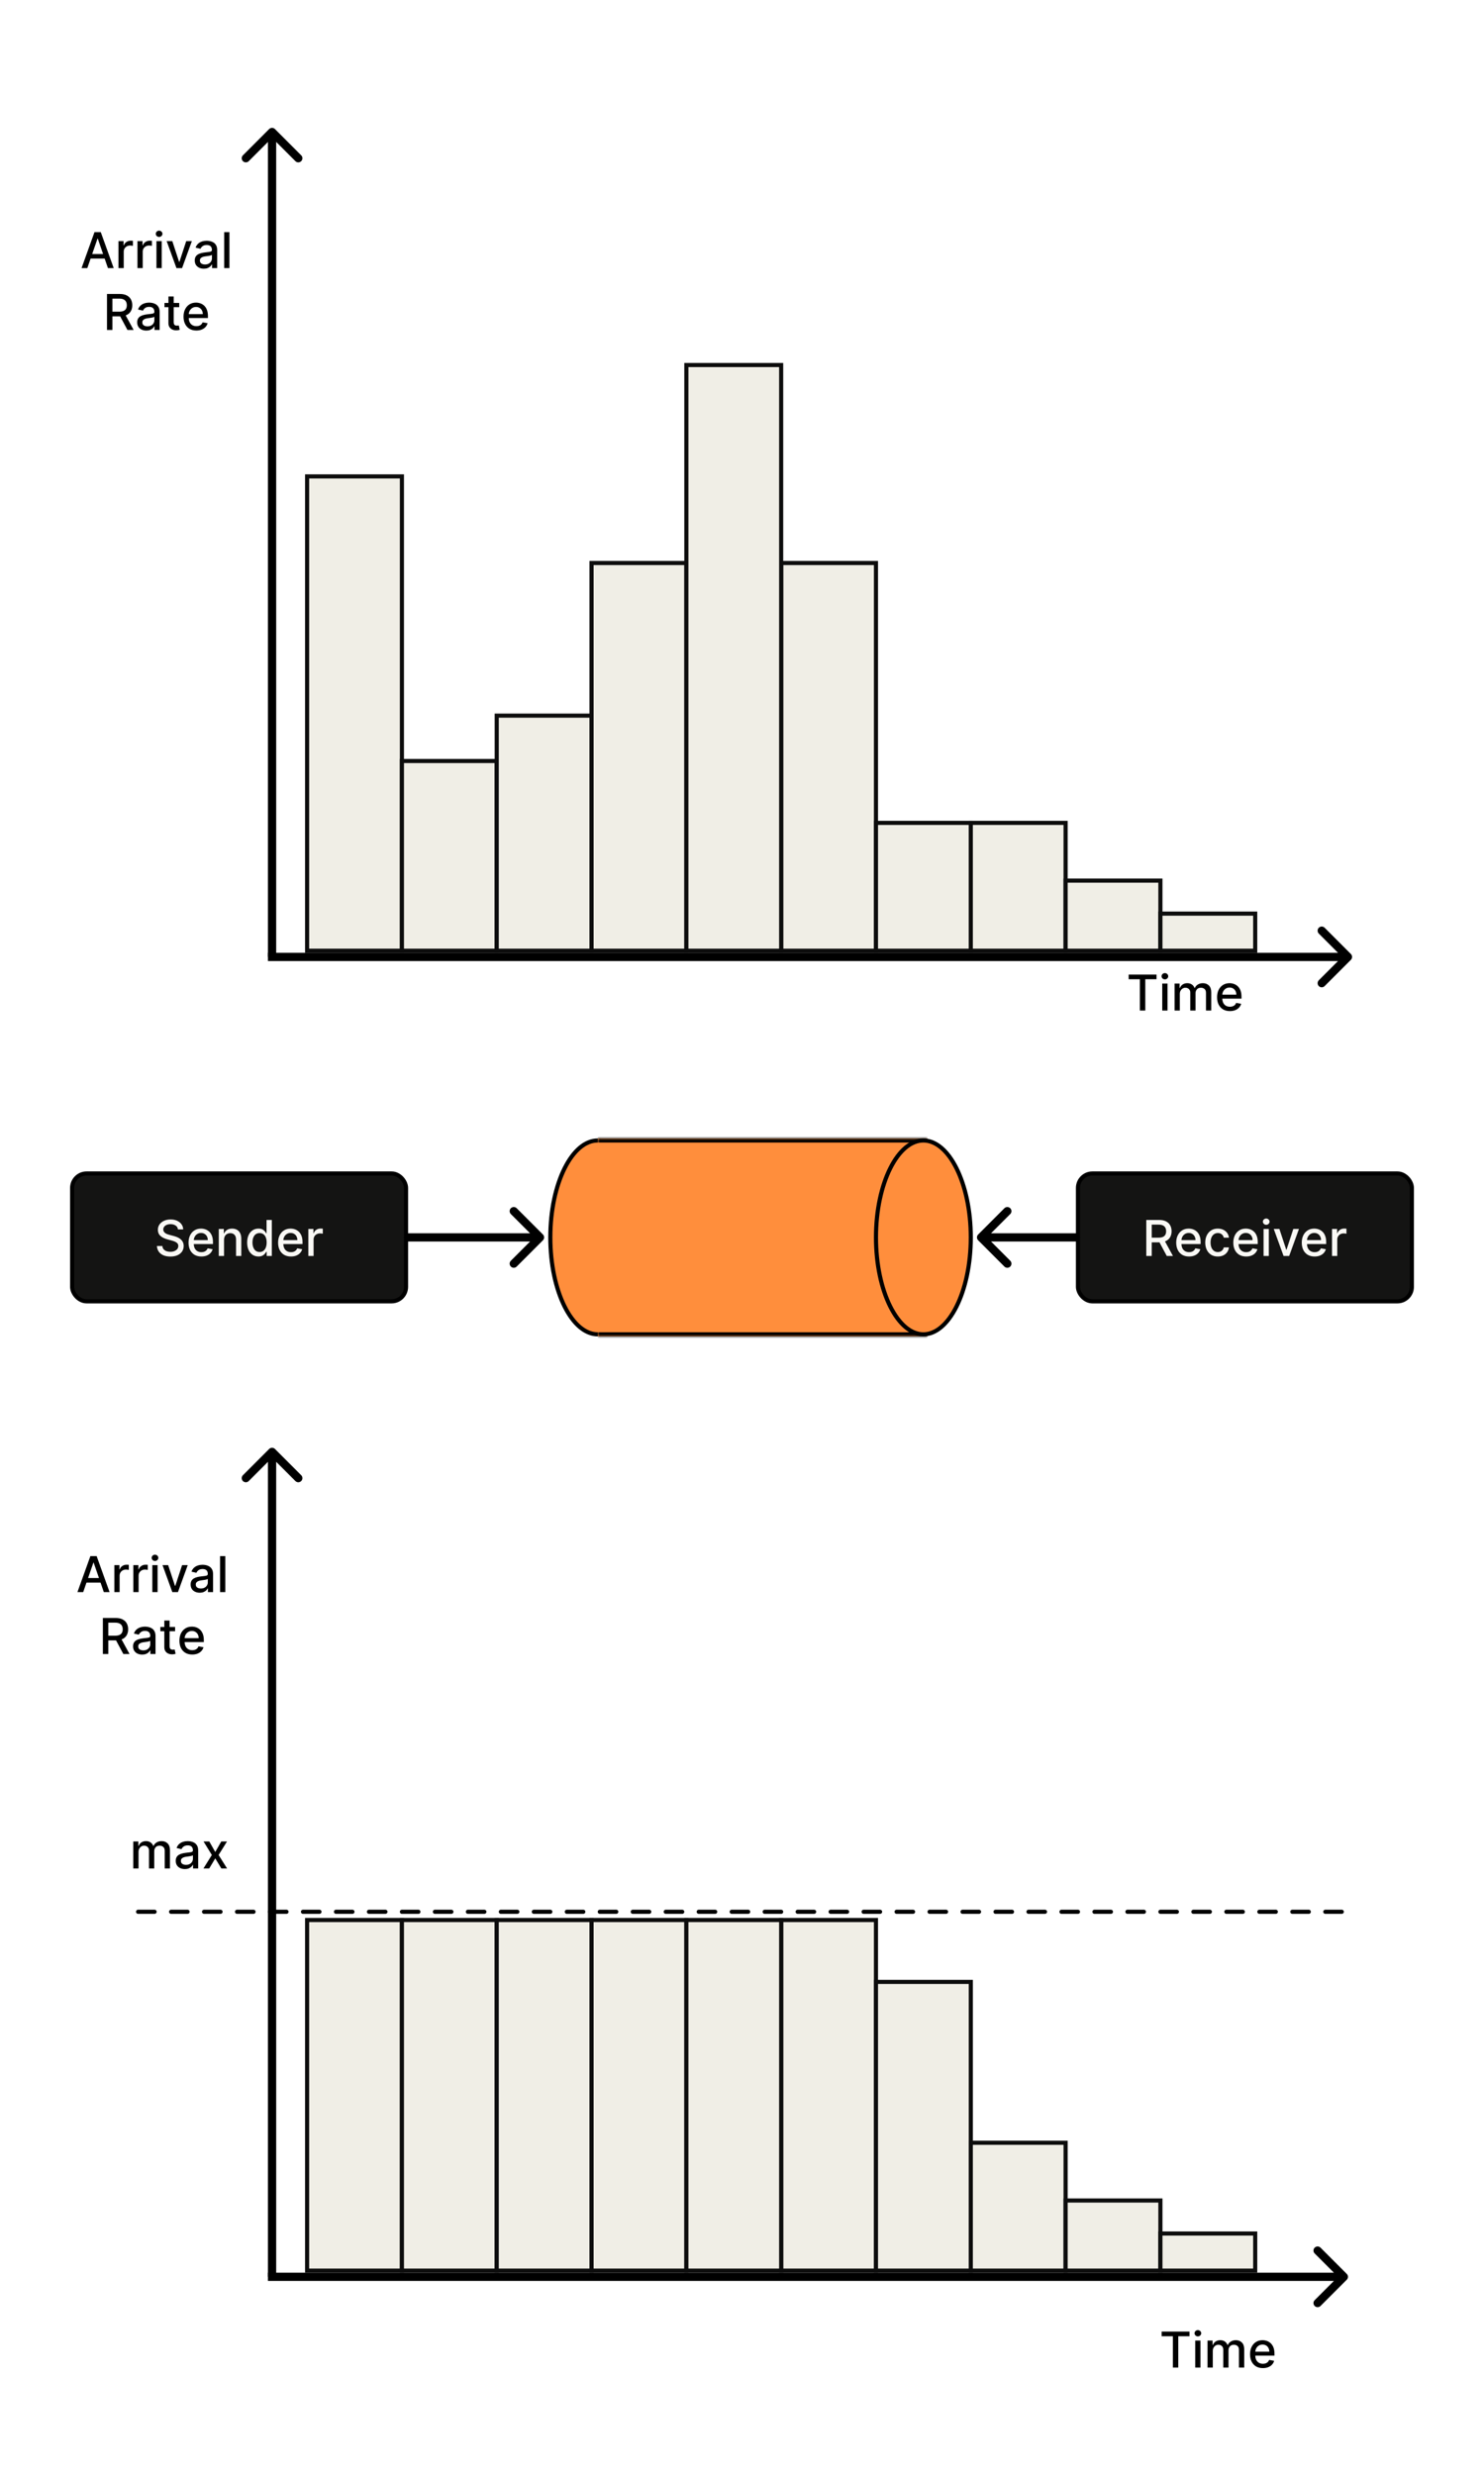 <svg width="360" height="600" viewBox="0 0 360 600" fill="none" xmlns="http://www.w3.org/2000/svg">
<rect width="360" height="600" fill="white"/>
<path d="M66.707 31.293C66.317 30.902 65.683 30.902 65.293 31.293L58.929 37.657C58.538 38.047 58.538 38.681 58.929 39.071C59.319 39.462 59.953 39.462 60.343 39.071L66 33.414L71.657 39.071C72.047 39.462 72.68 39.462 73.071 39.071C73.462 38.681 73.462 38.047 73.071 37.657L66.707 31.293ZM66 232L67 232L67 32L66 32L65 32L65 232L66 232Z" fill="black"/>
<path d="M66.707 351.293C66.317 350.902 65.683 350.902 65.293 351.293L58.929 357.657C58.538 358.047 58.538 358.681 58.929 359.071C59.319 359.462 59.953 359.462 60.343 359.071L66 353.414L71.657 359.071C72.047 359.462 72.68 359.462 73.071 359.071C73.462 358.681 73.462 358.047 73.071 357.657L66.707 351.293ZM66 552L67 552L67 352L66 352L65 352L65 552L66 552Z" fill="black"/>
<path d="M327.707 232.707C328.098 232.317 328.098 231.683 327.707 231.293L321.343 224.929C320.953 224.538 320.319 224.538 319.929 224.929C319.538 225.319 319.538 225.953 319.929 226.343L325.586 232L319.929 237.657C319.538 238.047 319.538 238.681 319.929 239.071C320.319 239.462 320.953 239.462 321.343 239.071L327.707 232.707ZM65 232V233H327V232V231H65V232Z" fill="black"/>
<path d="M326.707 552.707C327.098 552.317 327.098 551.683 326.707 551.293L320.343 544.929C319.953 544.538 319.319 544.538 318.929 544.929C318.538 545.319 318.538 545.953 318.929 546.343L324.586 552L318.929 557.657C318.538 558.047 318.538 558.681 318.929 559.071C319.319 559.462 319.953 559.462 320.343 559.071L326.707 552.707ZM65 552V553H326V552V551H65V552Z" fill="black"/>
<rect x="74.5" y="115.5" width="23" height="115" fill="#F0EEE6" stroke="#0D0D0D"/>
<rect x="74.5" y="465.5" width="23" height="85" fill="#F0EEE6" stroke="#0D0D0D"/>
<rect x="97.5" y="184.5" width="23" height="46" fill="#F0EEE6" stroke="#0D0D0D"/>
<rect x="97.5" y="465.5" width="23" height="85" fill="#F0EEE6" stroke="#0D0D0D"/>
<rect x="120.5" y="173.5" width="23" height="57" fill="#F0EEE6" stroke="#0D0D0D"/>
<rect x="120.5" y="465.5" width="23" height="85" fill="#F0EEE6" stroke="#0D0D0D"/>
<rect x="143.5" y="136.5" width="23" height="94" fill="#F0EEE6" stroke="#0D0D0D"/>
<rect x="143.5" y="465.5" width="23" height="85" fill="#F0EEE6" stroke="#0D0D0D"/>
<rect x="189.5" y="136.5" width="23" height="94" fill="#F0EEE6" stroke="#0D0D0D"/>
<rect x="189.5" y="465.5" width="23" height="85" fill="#F0EEE6" stroke="#0D0D0D"/>
<rect x="212.5" y="199.5" width="23" height="31" fill="#F0EEE6" stroke="#0D0D0D"/>
<rect x="212.5" y="480.5" width="23" height="70" fill="#F0EEE6" stroke="#0D0D0D"/>
<rect x="235.5" y="199.5" width="23" height="31" fill="#F0EEE6" stroke="#0D0D0D"/>
<rect x="235.5" y="519.5" width="23" height="31" fill="#F0EEE6" stroke="#0D0D0D"/>
<rect x="258.5" y="213.5" width="23" height="17" fill="#F0EEE6" stroke="#0D0D0D"/>
<rect x="258.5" y="533.5" width="23" height="17" fill="#F0EEE6" stroke="#0D0D0D"/>
<rect x="281.5" y="221.5" width="23" height="9" fill="#F0EEE6" stroke="#0D0D0D"/>
<rect x="281.5" y="541.5" width="23" height="9" fill="#F0EEE6" stroke="#0D0D0D"/>
<rect x="166.5" y="88.5" width="23" height="142" fill="#F0EEE6" stroke="#0D0D0D"/>
<rect x="166.5" y="465.5" width="23" height="85" fill="#F0EEE6" stroke="#0D0D0D"/>
<line x1="33.5" y1="463.5" x2="325.5" y2="463.5" stroke="black" stroke-linecap="round" stroke-dasharray="4 4"/>
<path d="M32.333 453V446.455H33.556V447.52H33.637C33.773 447.159 33.996 446.878 34.306 446.676C34.616 446.472 34.986 446.369 35.418 446.369C35.856 446.369 36.222 446.472 36.518 446.676C36.816 446.881 37.036 447.162 37.178 447.52H37.246C37.403 447.17 37.651 446.892 37.992 446.685C38.333 446.474 38.739 446.369 39.211 446.369C39.805 446.369 40.289 446.555 40.664 446.928C41.042 447.3 41.231 447.861 41.231 448.611V453H39.957V448.73C39.957 448.287 39.836 447.966 39.594 447.767C39.353 447.568 39.065 447.469 38.729 447.469C38.315 447.469 37.992 447.597 37.762 447.852C37.532 448.105 37.417 448.43 37.417 448.828V453H36.147V448.649C36.147 448.294 36.036 448.009 35.815 447.793C35.593 447.577 35.305 447.469 34.95 447.469C34.708 447.469 34.485 447.533 34.281 447.661C34.079 447.786 33.916 447.96 33.791 448.185C33.668 448.409 33.607 448.669 33.607 448.964V453H32.333ZM44.843 453.145C44.429 453.145 44.054 453.068 43.718 452.915C43.383 452.759 43.117 452.533 42.922 452.237C42.728 451.942 42.632 451.58 42.632 451.151C42.632 450.781 42.703 450.477 42.845 450.239C42.987 450 43.179 449.811 43.42 449.672C43.662 449.533 43.931 449.428 44.23 449.357C44.528 449.286 44.832 449.232 45.142 449.195C45.534 449.149 45.852 449.112 46.096 449.084C46.341 449.053 46.518 449.003 46.629 448.935C46.74 448.866 46.795 448.756 46.795 448.602V448.572C46.795 448.2 46.69 447.912 46.48 447.707C46.272 447.503 45.963 447.401 45.551 447.401C45.122 447.401 44.784 447.496 44.537 447.686C44.292 447.874 44.123 448.082 44.029 448.312L42.832 448.04C42.974 447.642 43.181 447.321 43.454 447.077C43.73 446.83 44.047 446.651 44.404 446.54C44.762 446.426 45.139 446.369 45.534 446.369C45.795 446.369 46.072 446.401 46.365 446.463C46.66 446.523 46.936 446.634 47.191 446.795C47.45 446.957 47.662 447.189 47.826 447.49C47.991 447.788 48.074 448.176 48.074 448.653V453H46.829V452.105H46.778C46.696 452.27 46.572 452.432 46.407 452.591C46.242 452.75 46.031 452.882 45.772 452.987C45.514 453.092 45.204 453.145 44.843 453.145ZM45.12 452.122C45.473 452.122 45.774 452.053 46.024 451.913C46.277 451.774 46.468 451.592 46.599 451.368C46.733 451.141 46.799 450.898 46.799 450.639V449.795C46.754 449.841 46.666 449.884 46.535 449.923C46.407 449.96 46.261 449.993 46.096 450.021C45.931 450.047 45.771 450.071 45.615 450.094C45.459 450.114 45.328 450.131 45.223 450.145C44.975 450.176 44.75 450.229 44.545 450.303C44.343 450.376 44.181 450.483 44.059 450.622C43.94 450.759 43.88 450.94 43.88 451.168C43.88 451.483 43.997 451.722 44.23 451.884C44.463 452.043 44.76 452.122 45.12 452.122ZM50.776 446.455L52.221 449.003L53.678 446.455H55.072L53.031 449.727L55.089 453H53.695L52.221 450.554L50.751 453H49.353L51.39 449.727L49.379 446.455H50.776Z" fill="black"/>
<path d="M281.802 566.406V565.273H288.556V566.406H285.833V574H284.521V566.406H281.802ZM289.946 574V567.455H291.221V574H289.946ZM290.59 566.445C290.368 566.445 290.178 566.371 290.019 566.223C289.863 566.072 289.784 565.893 289.784 565.686C289.784 565.476 289.863 565.297 290.019 565.149C290.178 564.999 290.368 564.923 290.59 564.923C290.811 564.923 291 564.999 291.157 565.149C291.316 565.297 291.395 565.476 291.395 565.686C291.395 565.893 291.316 566.072 291.157 566.223C291 566.371 290.811 566.445 290.59 566.445ZM292.935 574V567.455H294.158V568.52H294.239C294.375 568.159 294.598 567.878 294.908 567.676C295.217 567.472 295.588 567.369 296.02 567.369C296.457 567.369 296.824 567.472 297.119 567.676C297.418 567.881 297.638 568.162 297.78 568.52H297.848C298.004 568.17 298.253 567.892 298.594 567.685C298.935 567.474 299.341 567.369 299.812 567.369C300.406 567.369 300.891 567.555 301.266 567.928C301.643 568.3 301.832 568.861 301.832 569.611V574H300.558V569.73C300.558 569.287 300.438 568.966 300.196 568.767C299.955 568.568 299.666 568.469 299.331 568.469C298.916 568.469 298.594 568.597 298.364 568.852C298.134 569.105 298.018 569.43 298.018 569.828V574H296.749V569.649C296.749 569.294 296.638 569.009 296.416 568.793C296.195 568.577 295.906 568.469 295.551 568.469C295.31 568.469 295.087 568.533 294.882 568.661C294.68 568.786 294.517 568.96 294.392 569.185C294.27 569.409 294.209 569.669 294.209 569.964V574H292.935ZM306.361 574.132C305.716 574.132 305.161 573.994 304.695 573.719C304.232 573.44 303.874 573.05 303.621 572.547C303.371 572.041 303.246 571.449 303.246 570.77C303.246 570.099 303.371 569.509 303.621 568.997C303.874 568.486 304.226 568.087 304.678 567.8C305.132 567.513 305.664 567.369 306.272 567.369C306.641 567.369 306.999 567.43 307.346 567.553C307.692 567.675 308.003 567.866 308.279 568.128C308.554 568.389 308.772 568.729 308.931 569.146C309.09 569.561 309.169 570.065 309.169 570.659V571.111H303.966V570.156H307.921C307.921 569.821 307.853 569.524 307.716 569.266C307.58 569.004 307.388 568.798 307.141 568.648C306.897 568.497 306.61 568.422 306.28 568.422C305.922 568.422 305.61 568.51 305.343 568.686C305.078 568.859 304.874 569.087 304.729 569.368C304.587 569.646 304.516 569.949 304.516 570.276V571.021C304.516 571.459 304.593 571.831 304.746 572.138C304.902 572.445 305.12 572.679 305.398 572.841C305.676 573 306.002 573.08 306.374 573.08C306.615 573.08 306.836 573.045 307.034 572.977C307.233 572.906 307.405 572.801 307.55 572.662C307.695 572.523 307.806 572.351 307.882 572.146L309.088 572.364C308.992 572.719 308.819 573.03 308.569 573.297C308.321 573.561 308.01 573.767 307.635 573.915C307.263 574.06 306.838 574.132 306.361 574.132Z" fill="black"/>
<path d="M273.802 237.406V236.273H280.556V237.406H277.833V245H276.521V237.406H273.802ZM281.946 245V238.455H283.221V245H281.946ZM282.59 237.445C282.368 237.445 282.178 237.371 282.019 237.223C281.863 237.072 281.784 236.893 281.784 236.686C281.784 236.476 281.863 236.297 282.019 236.149C282.178 235.999 282.368 235.923 282.59 235.923C282.811 235.923 283 235.999 283.157 236.149C283.316 236.297 283.395 236.476 283.395 236.686C283.395 236.893 283.316 237.072 283.157 237.223C283 237.371 282.811 237.445 282.59 237.445ZM284.935 245V238.455H286.158V239.52H286.239C286.375 239.159 286.598 238.878 286.908 238.676C287.217 238.472 287.588 238.369 288.02 238.369C288.457 238.369 288.824 238.472 289.119 238.676C289.418 238.881 289.638 239.162 289.78 239.52H289.848C290.004 239.17 290.253 238.892 290.594 238.685C290.935 238.474 291.341 238.369 291.812 238.369C292.406 238.369 292.891 238.555 293.266 238.928C293.643 239.3 293.832 239.861 293.832 240.611V245H292.558V240.73C292.558 240.287 292.438 239.966 292.196 239.767C291.955 239.568 291.666 239.469 291.331 239.469C290.916 239.469 290.594 239.597 290.364 239.852C290.134 240.105 290.018 240.43 290.018 240.828V245H288.749V240.649C288.749 240.294 288.638 240.009 288.416 239.793C288.195 239.577 287.906 239.469 287.551 239.469C287.31 239.469 287.087 239.533 286.882 239.661C286.68 239.786 286.517 239.96 286.392 240.185C286.27 240.409 286.209 240.669 286.209 240.964V245H284.935ZM298.361 245.132C297.716 245.132 297.161 244.994 296.695 244.719C296.232 244.44 295.874 244.05 295.621 243.547C295.371 243.041 295.246 242.449 295.246 241.77C295.246 241.099 295.371 240.509 295.621 239.997C295.874 239.486 296.226 239.087 296.678 238.8C297.132 238.513 297.664 238.369 298.272 238.369C298.641 238.369 298.999 238.43 299.346 238.553C299.692 238.675 300.003 238.866 300.279 239.128C300.554 239.389 300.772 239.729 300.931 240.146C301.09 240.561 301.169 241.065 301.169 241.659V242.111H295.966V241.156H299.921C299.921 240.821 299.853 240.524 299.716 240.266C299.58 240.004 299.388 239.798 299.141 239.648C298.897 239.497 298.61 239.422 298.28 239.422C297.922 239.422 297.61 239.51 297.343 239.686C297.078 239.859 296.874 240.087 296.729 240.368C296.587 240.646 296.516 240.949 296.516 241.276V242.021C296.516 242.459 296.593 242.831 296.746 243.138C296.902 243.445 297.12 243.679 297.398 243.841C297.676 244 298.002 244.08 298.374 244.08C298.615 244.08 298.836 244.045 299.034 243.977C299.233 243.906 299.405 243.801 299.55 243.662C299.695 243.523 299.806 243.351 299.882 243.146L301.088 243.364C300.992 243.719 300.819 244.03 300.569 244.297C300.321 244.561 300.01 244.767 299.635 244.915C299.263 245.06 298.838 245.132 298.361 245.132Z" fill="black"/>
<path d="M21.18 65H19.783L22.923 56.273H24.445L27.585 65H26.188L23.72 57.858H23.652L21.18 65ZM21.415 61.582H25.949V62.69H21.415V61.582ZM28.743 65V58.455H29.975V59.494H30.043C30.162 59.142 30.372 58.865 30.674 58.663C30.978 58.459 31.321 58.356 31.705 58.356C31.784 58.356 31.878 58.359 31.986 58.365C32.097 58.371 32.184 58.378 32.246 58.386V59.605C32.195 59.591 32.104 59.575 31.973 59.558C31.843 59.538 31.712 59.528 31.581 59.528C31.28 59.528 31.012 59.592 30.776 59.72C30.543 59.845 30.358 60.02 30.222 60.244C30.086 60.466 30.017 60.719 30.017 61.003V65H28.743ZM33.349 65V58.455H34.58V59.494H34.648C34.768 59.142 34.978 58.865 35.279 58.663C35.583 58.459 35.927 58.356 36.31 58.356C36.39 58.356 36.484 58.359 36.592 58.365C36.702 58.371 36.789 58.378 36.852 58.386V59.605C36.8 59.591 36.709 59.575 36.579 59.558C36.448 59.538 36.318 59.528 36.187 59.528C35.886 59.528 35.617 59.592 35.381 59.72C35.148 59.845 34.964 60.02 34.827 60.244C34.691 60.466 34.623 60.719 34.623 61.003V65H33.349ZM37.954 65V58.455H39.228V65H37.954ZM38.598 57.445C38.376 57.445 38.186 57.371 38.027 57.223C37.87 57.072 37.792 56.894 37.792 56.686C37.792 56.476 37.87 56.297 38.027 56.149C38.186 55.999 38.376 55.923 38.598 55.923C38.819 55.923 39.008 55.999 39.164 56.149C39.324 56.297 39.403 56.476 39.403 56.686C39.403 56.894 39.324 57.072 39.164 57.223C39.008 57.371 38.819 57.445 38.598 57.445ZM46.542 58.455L44.168 65H42.805L40.427 58.455H41.795L43.452 63.492H43.521L45.174 58.455H46.542ZM49.457 65.145C49.042 65.145 48.667 65.068 48.332 64.915C47.996 64.758 47.731 64.533 47.535 64.237C47.342 63.942 47.245 63.58 47.245 63.151C47.245 62.781 47.316 62.477 47.458 62.239C47.6 62 47.792 61.811 48.033 61.672C48.275 61.533 48.545 61.428 48.843 61.356C49.141 61.285 49.445 61.231 49.755 61.195C50.147 61.149 50.465 61.112 50.709 61.084C50.954 61.053 51.131 61.003 51.242 60.935C51.353 60.867 51.408 60.756 51.408 60.602V60.572C51.408 60.2 51.303 59.912 51.093 59.707C50.886 59.503 50.576 59.401 50.164 59.401C49.735 59.401 49.397 59.496 49.15 59.686C48.906 59.874 48.736 60.082 48.643 60.312L47.445 60.04C47.587 59.642 47.795 59.321 48.068 59.077C48.343 58.83 48.66 58.651 49.018 58.54C49.376 58.426 49.752 58.369 50.147 58.369C50.408 58.369 50.685 58.401 50.978 58.463C51.273 58.523 51.549 58.633 51.805 58.795C52.063 58.957 52.275 59.189 52.44 59.49C52.604 59.788 52.687 60.176 52.687 60.653V65H51.443V64.105H51.391C51.309 64.27 51.185 64.432 51.021 64.591C50.856 64.75 50.644 64.882 50.386 64.987C50.127 65.092 49.818 65.145 49.457 65.145ZM49.734 64.122C50.086 64.122 50.387 64.053 50.637 63.913C50.89 63.774 51.082 63.592 51.212 63.368C51.346 63.141 51.413 62.898 51.413 62.639V61.795C51.367 61.841 51.279 61.883 51.148 61.923C51.021 61.96 50.874 61.993 50.709 62.021C50.545 62.047 50.384 62.071 50.228 62.094C50.072 62.114 49.941 62.131 49.836 62.145C49.589 62.176 49.363 62.229 49.158 62.303C48.957 62.376 48.795 62.483 48.673 62.622C48.553 62.758 48.494 62.94 48.494 63.168C48.494 63.483 48.61 63.722 48.843 63.883C49.076 64.043 49.373 64.122 49.734 64.122ZM55.658 56.273V65H54.384V56.273H55.658ZM25.957 80V71.273H29.068C29.744 71.273 30.305 71.389 30.751 71.622C31.2 71.855 31.535 72.178 31.757 72.59C31.978 72.999 32.089 73.472 32.089 74.008C32.089 74.543 31.977 75.013 31.752 75.419C31.531 75.822 31.195 76.136 30.747 76.361C30.301 76.585 29.739 76.697 29.063 76.697H26.707V75.564H28.944C29.37 75.564 29.717 75.503 29.984 75.381C30.254 75.258 30.451 75.081 30.576 74.848C30.701 74.615 30.764 74.335 30.764 74.008C30.764 73.679 30.7 73.394 30.572 73.152C30.447 72.91 30.25 72.726 29.98 72.598C29.712 72.467 29.362 72.402 28.927 72.402H27.274V80H25.957ZM30.265 76.062L32.421 80H30.921L28.808 76.062H30.265ZM35.494 80.145C35.079 80.145 34.704 80.068 34.369 79.915C34.034 79.758 33.768 79.533 33.572 79.237C33.379 78.942 33.282 78.579 33.282 78.151C33.282 77.781 33.353 77.477 33.495 77.239C33.637 77 33.829 76.811 34.071 76.672C34.312 76.533 34.582 76.428 34.88 76.356C35.178 76.285 35.482 76.231 35.792 76.195C36.184 76.149 36.502 76.112 36.747 76.084C36.991 76.053 37.169 76.003 37.279 75.935C37.39 75.867 37.446 75.756 37.446 75.602V75.572C37.446 75.2 37.34 74.912 37.13 74.707C36.923 74.503 36.613 74.401 36.201 74.401C35.772 74.401 35.434 74.496 35.187 74.686C34.943 74.874 34.774 75.082 34.68 75.312L33.482 75.04C33.624 74.642 33.832 74.321 34.105 74.077C34.38 73.829 34.697 73.651 35.055 73.54C35.413 73.426 35.789 73.369 36.184 73.369C36.446 73.369 36.722 73.401 37.015 73.463C37.31 73.523 37.586 73.633 37.842 73.796C38.1 73.957 38.312 74.189 38.477 74.49C38.642 74.788 38.724 75.176 38.724 75.653V80H37.48V79.105H37.428C37.346 79.27 37.222 79.432 37.058 79.591C36.893 79.75 36.681 79.882 36.423 79.987C36.164 80.092 35.855 80.145 35.494 80.145ZM35.771 79.122C36.123 79.122 36.424 79.053 36.674 78.913C36.927 78.774 37.119 78.592 37.249 78.368C37.383 78.141 37.45 77.898 37.45 77.639V76.796C37.404 76.841 37.316 76.883 37.185 76.923C37.058 76.96 36.911 76.993 36.747 77.021C36.582 77.047 36.421 77.071 36.265 77.094C36.109 77.114 35.978 77.131 35.873 77.145C35.626 77.176 35.4 77.229 35.196 77.303C34.994 77.376 34.832 77.483 34.71 77.622C34.59 77.758 34.531 77.94 34.531 78.168C34.531 78.483 34.647 78.722 34.88 78.883C35.113 79.043 35.41 79.122 35.771 79.122ZM43.476 73.454V74.477H39.901V73.454H43.476ZM40.86 71.886H42.134V78.078C42.134 78.325 42.171 78.511 42.245 78.636C42.319 78.758 42.414 78.842 42.53 78.888C42.65 78.93 42.779 78.952 42.918 78.952C43.02 78.952 43.11 78.945 43.187 78.93C43.263 78.916 43.323 78.905 43.366 78.896L43.596 79.949C43.522 79.977 43.417 80.006 43.28 80.034C43.144 80.065 42.974 80.082 42.769 80.085C42.434 80.091 42.121 80.031 41.831 79.906C41.542 79.781 41.307 79.588 41.128 79.327C40.949 79.065 40.86 78.737 40.86 78.342V71.886ZM47.636 80.132C46.992 80.132 46.436 79.994 45.97 79.719C45.507 79.44 45.149 79.05 44.897 78.547C44.647 78.041 44.522 77.449 44.522 76.77C44.522 76.099 44.647 75.508 44.897 74.997C45.149 74.486 45.502 74.087 45.953 73.8C46.408 73.513 46.939 73.369 47.547 73.369C47.916 73.369 48.274 73.43 48.621 73.553C48.968 73.675 49.279 73.867 49.554 74.128C49.83 74.389 50.047 74.729 50.206 75.146C50.365 75.561 50.445 76.065 50.445 76.659V77.111H45.242V76.156H49.196C49.196 75.821 49.128 75.524 48.992 75.266C48.855 75.004 48.663 74.798 48.416 74.648C48.172 74.497 47.885 74.422 47.556 74.422C47.198 74.422 46.885 74.51 46.618 74.686C46.354 74.859 46.149 75.087 46.004 75.368C45.862 75.646 45.791 75.949 45.791 76.276V77.021C45.791 77.459 45.868 77.831 46.022 78.138C46.178 78.445 46.395 78.679 46.673 78.841C46.952 79 47.277 79.079 47.649 79.079C47.891 79.079 48.111 79.046 48.31 78.977C48.509 78.906 48.681 78.801 48.825 78.662C48.97 78.523 49.081 78.351 49.158 78.146L50.364 78.364C50.267 78.719 50.094 79.03 49.844 79.297C49.597 79.561 49.286 79.767 48.911 79.915C48.538 80.06 48.114 80.132 47.636 80.132Z" fill="black"/>
<path d="M20.18 386H18.783L21.923 377.273H23.445L26.585 386H25.188L22.72 378.858H22.652L20.18 386ZM20.415 382.582H24.949V383.69H20.415V382.582ZM27.743 386V379.455H28.975V380.494H29.043C29.162 380.142 29.372 379.865 29.674 379.663C29.978 379.459 30.321 379.357 30.705 379.357C30.784 379.357 30.878 379.359 30.986 379.365C31.097 379.371 31.184 379.378 31.246 379.386V380.605C31.195 380.591 31.104 380.575 30.973 380.558C30.843 380.538 30.712 380.528 30.581 380.528C30.28 380.528 30.012 380.592 29.776 380.72C29.543 380.845 29.358 381.02 29.222 381.244C29.086 381.466 29.017 381.719 29.017 382.003V386H27.743ZM32.349 386V379.455H33.58V380.494H33.648C33.768 380.142 33.978 379.865 34.279 379.663C34.583 379.459 34.927 379.357 35.31 379.357C35.39 379.357 35.484 379.359 35.592 379.365C35.702 379.371 35.789 379.378 35.852 379.386V380.605C35.8 380.591 35.709 380.575 35.579 380.558C35.448 380.538 35.318 380.528 35.187 380.528C34.886 380.528 34.617 380.592 34.381 380.72C34.148 380.845 33.964 381.02 33.827 381.244C33.691 381.466 33.623 381.719 33.623 382.003V386H32.349ZM36.954 386V379.455H38.228V386H36.954ZM37.598 378.445C37.376 378.445 37.186 378.371 37.027 378.223C36.87 378.072 36.792 377.893 36.792 377.686C36.792 377.476 36.87 377.297 37.027 377.149C37.186 376.999 37.376 376.923 37.598 376.923C37.819 376.923 38.008 376.999 38.164 377.149C38.324 377.297 38.403 377.476 38.403 377.686C38.403 377.893 38.324 378.072 38.164 378.223C38.008 378.371 37.819 378.445 37.598 378.445ZM45.542 379.455L43.168 386H41.805L39.427 379.455H40.795L42.452 384.491H42.521L44.174 379.455H45.542ZM48.457 386.145C48.042 386.145 47.667 386.068 47.332 385.915C46.996 385.759 46.731 385.533 46.535 385.237C46.342 384.942 46.245 384.58 46.245 384.151C46.245 383.781 46.316 383.477 46.458 383.239C46.6 383 46.792 382.811 47.033 382.672C47.275 382.533 47.545 382.428 47.843 382.357C48.141 382.286 48.445 382.232 48.755 382.195C49.147 382.149 49.465 382.112 49.709 382.084C49.954 382.053 50.131 382.003 50.242 381.935C50.353 381.866 50.408 381.756 50.408 381.602V381.572C50.408 381.2 50.303 380.912 50.093 380.707C49.886 380.503 49.576 380.401 49.164 380.401C48.735 380.401 48.397 380.496 48.15 380.686C47.906 380.874 47.736 381.082 47.643 381.312L46.445 381.04C46.587 380.642 46.795 380.321 47.068 380.077C47.343 379.83 47.66 379.651 48.018 379.54C48.376 379.426 48.752 379.369 49.147 379.369C49.408 379.369 49.685 379.401 49.978 379.463C50.273 379.523 50.549 379.634 50.805 379.795C51.063 379.957 51.275 380.189 51.44 380.49C51.604 380.788 51.687 381.176 51.687 381.653V386H50.443V385.105H50.391C50.309 385.27 50.185 385.432 50.021 385.591C49.856 385.75 49.644 385.882 49.386 385.987C49.127 386.092 48.818 386.145 48.457 386.145ZM48.734 385.122C49.086 385.122 49.387 385.053 49.637 384.913C49.89 384.774 50.082 384.592 50.212 384.368C50.346 384.141 50.413 383.898 50.413 383.639V382.795C50.367 382.841 50.279 382.884 50.148 382.923C50.021 382.96 49.874 382.993 49.709 383.021C49.545 383.047 49.384 383.071 49.228 383.094C49.072 383.114 48.941 383.131 48.836 383.145C48.589 383.176 48.363 383.229 48.158 383.303C47.957 383.376 47.795 383.483 47.673 383.622C47.553 383.759 47.494 383.94 47.494 384.168C47.494 384.483 47.61 384.722 47.843 384.884C48.076 385.043 48.373 385.122 48.734 385.122ZM54.658 377.273V386H53.384V377.273H54.658ZM24.957 401V392.273H28.068C28.744 392.273 29.305 392.389 29.751 392.622C30.2 392.855 30.535 393.178 30.757 393.589C30.978 393.999 31.089 394.472 31.089 395.009C31.089 395.543 30.977 396.013 30.752 396.419C30.531 396.822 30.195 397.136 29.747 397.361C29.301 397.585 28.739 397.697 28.063 397.697H25.707V396.564H27.944C28.37 396.564 28.717 396.503 28.984 396.381C29.254 396.259 29.451 396.081 29.576 395.848C29.701 395.615 29.764 395.335 29.764 395.009C29.764 394.679 29.7 394.393 29.572 394.152C29.447 393.911 29.25 393.726 28.98 393.598C28.712 393.467 28.362 393.402 27.927 393.402H26.274V401H24.957ZM29.265 397.062L31.421 401H29.921L27.808 397.062H29.265ZM34.494 401.145C34.079 401.145 33.704 401.068 33.369 400.915C33.034 400.759 32.768 400.533 32.572 400.237C32.379 399.942 32.282 399.58 32.282 399.151C32.282 398.781 32.353 398.477 32.495 398.239C32.637 398 32.829 397.811 33.071 397.672C33.312 397.533 33.582 397.428 33.88 397.357C34.178 397.286 34.482 397.232 34.792 397.195C35.184 397.149 35.502 397.112 35.747 397.084C35.991 397.053 36.169 397.003 36.279 396.935C36.39 396.866 36.446 396.756 36.446 396.602V396.572C36.446 396.2 36.34 395.912 36.13 395.707C35.923 395.503 35.613 395.401 35.201 395.401C34.772 395.401 34.434 395.496 34.187 395.686C33.943 395.874 33.774 396.082 33.68 396.312L32.482 396.04C32.624 395.642 32.832 395.321 33.105 395.077C33.38 394.83 33.697 394.651 34.055 394.54C34.413 394.426 34.789 394.369 35.184 394.369C35.446 394.369 35.722 394.401 36.015 394.463C36.31 394.523 36.586 394.634 36.842 394.795C37.1 394.957 37.312 395.189 37.477 395.49C37.642 395.788 37.724 396.176 37.724 396.653V401H36.48V400.105H36.428C36.346 400.27 36.222 400.432 36.058 400.591C35.893 400.75 35.681 400.882 35.423 400.987C35.164 401.092 34.855 401.145 34.494 401.145ZM34.771 400.122C35.123 400.122 35.424 400.053 35.674 399.913C35.927 399.774 36.119 399.592 36.249 399.368C36.383 399.141 36.45 398.898 36.45 398.639V397.795C36.404 397.841 36.316 397.884 36.185 397.923C36.058 397.96 35.911 397.993 35.747 398.021C35.582 398.047 35.421 398.071 35.265 398.094C35.109 398.114 34.978 398.131 34.873 398.145C34.626 398.176 34.4 398.229 34.196 398.303C33.994 398.376 33.832 398.483 33.71 398.622C33.59 398.759 33.531 398.94 33.531 399.168C33.531 399.483 33.647 399.722 33.88 399.884C34.113 400.043 34.41 400.122 34.771 400.122ZM42.476 394.455V395.477H38.901V394.455H42.476ZM39.86 392.886H41.134V399.078C41.134 399.325 41.171 399.511 41.245 399.636C41.319 399.759 41.414 399.842 41.53 399.888C41.65 399.93 41.779 399.952 41.918 399.952C42.02 399.952 42.11 399.945 42.187 399.93C42.263 399.916 42.323 399.905 42.366 399.896L42.596 400.949C42.522 400.977 42.417 401.006 42.28 401.034C42.144 401.065 41.974 401.082 41.769 401.085C41.434 401.091 41.121 401.031 40.831 400.906C40.542 400.781 40.307 400.588 40.128 400.327C39.949 400.065 39.86 399.737 39.86 399.342V392.886ZM46.636 401.132C45.992 401.132 45.436 400.994 44.97 400.719C44.507 400.44 44.149 400.05 43.897 399.547C43.647 399.041 43.522 398.449 43.522 397.77C43.522 397.099 43.647 396.509 43.897 395.997C44.149 395.486 44.502 395.087 44.953 394.8C45.408 394.513 45.939 394.369 46.547 394.369C46.916 394.369 47.274 394.43 47.621 394.553C47.968 394.675 48.279 394.866 48.554 395.128C48.83 395.389 49.047 395.729 49.206 396.146C49.365 396.561 49.445 397.065 49.445 397.659V398.111H44.242V397.156H48.196C48.196 396.821 48.128 396.524 47.992 396.266C47.855 396.004 47.663 395.798 47.416 395.648C47.172 395.497 46.885 395.422 46.556 395.422C46.198 395.422 45.885 395.51 45.618 395.686C45.354 395.859 45.149 396.087 45.004 396.368C44.862 396.646 44.791 396.949 44.791 397.276V398.021C44.791 398.459 44.868 398.831 45.022 399.138C45.178 399.445 45.395 399.679 45.673 399.841C45.952 400 46.277 400.08 46.649 400.08C46.891 400.08 47.111 400.045 47.31 399.977C47.509 399.906 47.681 399.801 47.825 399.662C47.97 399.523 48.081 399.351 48.158 399.146L49.364 399.364C49.267 399.719 49.094 400.03 48.844 400.297C48.597 400.561 48.286 400.767 47.911 400.915C47.538 401.06 47.114 401.132 46.636 401.132Z" fill="black"/>
<path d="M145 276.5C148.022 276.5 150.893 278.963 153.038 283.253C155.168 287.513 156.5 293.433 156.5 300C156.5 306.567 155.168 312.487 153.038 316.747C150.893 321.037 148.022 323.5 145 323.5C141.978 323.5 139.107 321.037 136.962 316.747C134.832 312.487 133.5 306.567 133.5 300C133.5 293.433 134.832 287.513 136.962 283.253C139.107 278.963 141.978 276.5 145 276.5Z" fill="#FF8E3C" stroke="black"/>
<mask id="path-32-inside-1_105_10" fill="white">
<path d="M145 276H225V324H145V276Z"/>
</mask>
<path d="M145 276H225V324H145V276Z" fill="#FF8E3C"/>
<path d="M145 276V277H225V276V275H145V276ZM225 324V323H145V324V325H225V324Z" fill="black" mask="url(#path-32-inside-1_105_10)"/>
<path d="M224 276.5C227.022 276.5 229.893 278.963 232.038 283.253C234.168 287.513 235.5 293.433 235.5 300C235.5 306.567 234.168 312.487 232.038 316.747C229.893 321.037 227.022 323.5 224 323.5C220.978 323.5 218.107 321.037 215.962 316.747C213.832 312.487 212.5 306.567 212.5 300C212.5 293.433 213.832 287.513 215.962 283.253C218.107 278.963 220.978 276.5 224 276.5Z" fill="#FF8E3C" stroke="black"/>
<rect x="17.5" y="284.5" width="81" height="31" rx="3.5" fill="#141413"/>
<rect x="17.5" y="284.5" width="81" height="31" rx="3.5" stroke="black"/>
<path d="M43.17 298.065C43.124 297.662 42.937 297.349 42.607 297.128C42.278 296.903 41.863 296.791 41.363 296.791C41.005 296.791 40.696 296.848 40.434 296.962C40.173 297.072 39.97 297.226 39.825 297.422C39.683 297.615 39.612 297.835 39.612 298.082C39.612 298.29 39.66 298.469 39.757 298.619C39.856 298.77 39.985 298.896 40.144 298.999C40.306 299.098 40.48 299.182 40.664 299.25C40.849 299.315 41.026 299.369 41.197 299.412L42.049 299.634C42.328 299.702 42.613 299.794 42.906 299.911C43.198 300.027 43.47 300.18 43.72 300.371C43.97 300.561 44.171 300.797 44.325 301.078C44.481 301.359 44.559 301.696 44.559 302.088C44.559 302.582 44.431 303.021 44.176 303.405C43.923 303.788 43.555 304.091 43.072 304.312C42.592 304.534 42.011 304.645 41.329 304.645C40.676 304.645 40.11 304.541 39.633 304.334C39.156 304.126 38.782 303.832 38.512 303.452C38.242 303.068 38.093 302.614 38.065 302.088H39.386C39.411 302.403 39.514 302.666 39.693 302.876C39.874 303.084 40.106 303.239 40.387 303.341C40.671 303.44 40.982 303.49 41.321 303.49C41.693 303.49 42.024 303.432 42.313 303.315C42.606 303.196 42.836 303.031 43.004 302.821C43.171 302.608 43.255 302.359 43.255 302.075C43.255 301.817 43.181 301.605 43.034 301.44C42.889 301.276 42.691 301.139 42.441 301.031C42.194 300.923 41.914 300.828 41.602 300.746L40.571 300.464C39.872 300.274 39.318 299.994 38.909 299.625C38.502 299.256 38.299 298.767 38.299 298.159C38.299 297.656 38.435 297.217 38.708 296.842C38.981 296.467 39.35 296.176 39.816 295.969C40.282 295.759 40.808 295.653 41.393 295.653C41.984 295.653 42.505 295.757 42.957 295.964C43.411 296.172 43.769 296.457 44.031 296.821C44.292 297.182 44.428 297.597 44.44 298.065H43.17ZM48.851 304.632C48.206 304.632 47.651 304.494 47.185 304.219C46.722 303.94 46.364 303.55 46.111 303.047C45.861 302.541 45.736 301.949 45.736 301.27C45.736 300.599 45.861 300.009 46.111 299.497C46.364 298.986 46.716 298.587 47.168 298.3C47.623 298.013 48.154 297.869 48.762 297.869C49.131 297.869 49.489 297.93 49.836 298.053C50.182 298.175 50.493 298.366 50.769 298.628C51.045 298.889 51.262 299.229 51.421 299.646C51.58 300.061 51.66 300.565 51.66 301.159V301.611H46.456V300.656H50.411C50.411 300.321 50.343 300.024 50.206 299.766C50.07 299.504 49.878 299.298 49.631 299.148C49.387 298.997 49.1 298.922 48.77 298.922C48.413 298.922 48.1 299.01 47.833 299.186C47.569 299.359 47.364 299.587 47.219 299.868C47.077 300.146 47.006 300.449 47.006 300.776V301.521C47.006 301.959 47.083 302.331 47.236 302.638C47.393 302.945 47.61 303.179 47.888 303.341C48.167 303.5 48.492 303.58 48.864 303.58C49.106 303.58 49.326 303.545 49.525 303.477C49.724 303.406 49.895 303.301 50.04 303.162C50.185 303.023 50.296 302.851 50.373 302.646L51.579 302.864C51.482 303.219 51.309 303.53 51.059 303.797C50.812 304.061 50.501 304.267 50.126 304.415C49.753 304.56 49.329 304.632 48.851 304.632ZM54.347 300.614V304.5H53.073V297.955H54.296V299.02H54.377C54.528 298.673 54.764 298.395 55.085 298.185C55.409 297.974 55.816 297.869 56.308 297.869C56.754 297.869 57.144 297.963 57.48 298.151C57.815 298.335 58.075 298.611 58.259 298.977C58.444 299.344 58.536 299.797 58.536 300.337V304.5H57.262V300.49C57.262 300.016 57.139 299.645 56.892 299.378C56.644 299.108 56.305 298.973 55.873 298.973C55.578 298.973 55.315 299.037 55.085 299.165C54.857 299.293 54.677 299.48 54.544 299.727C54.413 299.972 54.347 300.267 54.347 300.614ZM62.696 304.628C62.167 304.628 61.696 304.493 61.281 304.223C60.869 303.95 60.545 303.562 60.309 303.06C60.076 302.554 59.96 301.947 59.96 301.24C59.96 300.533 60.078 299.928 60.313 299.425C60.552 298.922 60.879 298.537 61.294 298.27C61.708 298.003 62.178 297.869 62.704 297.869C63.11 297.869 63.437 297.938 63.684 298.074C63.934 298.207 64.127 298.364 64.264 298.543C64.403 298.722 64.511 298.879 64.588 299.016H64.664V295.773H65.938V304.5H64.694V303.482H64.588C64.511 303.621 64.4 303.78 64.255 303.959C64.113 304.138 63.917 304.294 63.667 304.428C63.417 304.561 63.093 304.628 62.696 304.628ZM62.977 303.541C63.343 303.541 63.653 303.445 63.906 303.251C64.161 303.055 64.355 302.784 64.485 302.438C64.619 302.091 64.686 301.687 64.686 301.227C64.686 300.773 64.62 300.375 64.49 300.034C64.359 299.693 64.167 299.428 63.914 299.237C63.661 299.047 63.349 298.952 62.977 298.952C62.593 298.952 62.274 299.051 62.018 299.25C61.762 299.449 61.569 299.72 61.438 300.064C61.31 300.408 61.247 300.795 61.247 301.227C61.247 301.665 61.312 302.058 61.443 302.408C61.573 302.757 61.767 303.034 62.022 303.239C62.281 303.44 62.599 303.541 62.977 303.541ZM70.578 304.632C69.933 304.632 69.378 304.494 68.912 304.219C68.449 303.94 68.091 303.55 67.838 303.047C67.588 302.541 67.463 301.949 67.463 301.27C67.463 300.599 67.588 300.009 67.838 299.497C68.091 298.986 68.443 298.587 68.895 298.3C69.349 298.013 69.88 297.869 70.489 297.869C70.858 297.869 71.216 297.93 71.562 298.053C71.909 298.175 72.22 298.366 72.496 298.628C72.771 298.889 72.989 299.229 73.148 299.646C73.307 300.061 73.386 300.565 73.386 301.159V301.611H68.183V300.656H72.138C72.138 300.321 72.069 300.024 71.933 299.766C71.797 299.504 71.605 299.298 71.358 299.148C71.114 298.997 70.826 298.922 70.497 298.922C70.139 298.922 69.826 299.01 69.559 299.186C69.295 299.359 69.091 299.587 68.946 299.868C68.804 300.146 68.733 300.449 68.733 300.776V301.521C68.733 301.959 68.809 302.331 68.963 302.638C69.119 302.945 69.337 303.179 69.615 303.341C69.893 303.5 70.219 303.58 70.591 303.58C70.832 303.58 71.052 303.545 71.251 303.477C71.45 303.406 71.622 303.301 71.767 303.162C71.912 303.023 72.022 302.851 72.099 302.646L73.305 302.864C73.209 303.219 73.035 303.53 72.785 303.797C72.538 304.061 72.227 304.267 71.852 304.415C71.48 304.56 71.055 304.632 70.578 304.632ZM74.8 304.5V297.955H76.031V298.994H76.1C76.219 298.642 76.429 298.365 76.73 298.163C77.034 297.959 77.378 297.857 77.761 297.857C77.841 297.857 77.935 297.859 78.043 297.865C78.154 297.871 78.24 297.878 78.303 297.886V299.105C78.252 299.091 78.161 299.075 78.03 299.058C77.899 299.038 77.769 299.028 77.638 299.028C77.337 299.028 77.068 299.092 76.833 299.22C76.6 299.345 76.415 299.52 76.279 299.744C76.142 299.966 76.074 300.219 76.074 300.503V304.5H74.8Z" fill="#FAF9F5"/>
<rect x="261.5" y="284.5" width="81" height="31" rx="3.5" fill="#141413"/>
<rect x="261.5" y="284.5" width="81" height="31" rx="3.5" stroke="black"/>
<path d="M278.08 304.5V295.773H281.191C281.867 295.773 282.428 295.889 282.874 296.122C283.323 296.355 283.658 296.678 283.88 297.089C284.101 297.499 284.212 297.972 284.212 298.509C284.212 299.043 284.1 299.513 283.875 299.919C283.654 300.322 283.319 300.636 282.87 300.861C282.424 301.085 281.863 301.197 281.186 301.197H278.83V300.064H281.067C281.493 300.064 281.84 300.003 282.107 299.881C282.377 299.759 282.574 299.581 282.699 299.348C282.824 299.115 282.887 298.835 282.887 298.509C282.887 298.179 282.823 297.893 282.695 297.652C282.57 297.411 282.373 297.226 282.103 297.098C281.836 296.967 281.485 296.902 281.05 296.902H279.397V304.5H278.08ZM282.388 300.562L284.544 304.5H283.044L280.931 300.562H282.388ZM288.451 304.632C287.806 304.632 287.251 304.494 286.785 304.219C286.322 303.94 285.964 303.55 285.711 303.047C285.461 302.541 285.336 301.949 285.336 301.27C285.336 300.599 285.461 300.009 285.711 299.497C285.964 298.986 286.316 298.587 286.768 298.3C287.222 298.013 287.754 297.869 288.362 297.869C288.731 297.869 289.089 297.93 289.435 298.053C289.782 298.175 290.093 298.366 290.369 298.628C290.644 298.889 290.862 299.229 291.021 299.646C291.18 300.061 291.259 300.565 291.259 301.159V301.611H286.056V300.656H290.011C290.011 300.321 289.942 300.024 289.806 299.766C289.67 299.504 289.478 299.298 289.231 299.148C288.987 298.997 288.7 298.922 288.37 298.922C288.012 298.922 287.7 299.01 287.433 299.186C287.168 299.359 286.964 299.587 286.819 299.868C286.677 300.146 286.606 300.449 286.606 300.776V301.521C286.606 301.959 286.683 302.331 286.836 302.638C286.992 302.945 287.21 303.179 287.488 303.341C287.766 303.5 288.092 303.58 288.464 303.58C288.705 303.58 288.925 303.545 289.124 303.477C289.323 303.406 289.495 303.301 289.64 303.162C289.785 303.023 289.896 302.851 289.972 302.646L291.178 302.864C291.082 303.219 290.908 303.53 290.658 303.797C290.411 304.061 290.1 304.267 289.725 304.415C289.353 304.56 288.928 304.632 288.451 304.632ZM295.43 304.632C294.797 304.632 294.251 304.489 293.794 304.202C293.339 303.912 292.99 303.513 292.745 303.004C292.501 302.496 292.379 301.913 292.379 301.257C292.379 300.592 292.504 300.006 292.754 299.497C293.004 298.986 293.356 298.587 293.811 298.3C294.265 298.013 294.801 297.869 295.417 297.869C295.914 297.869 296.358 297.962 296.747 298.146C297.136 298.328 297.45 298.584 297.689 298.913C297.93 299.243 298.074 299.628 298.119 300.068H296.879C296.811 299.761 296.654 299.497 296.41 299.276C296.169 299.054 295.845 298.943 295.439 298.943C295.083 298.943 294.772 299.037 294.505 299.224C294.241 299.409 294.035 299.673 293.887 300.017C293.74 300.358 293.666 300.761 293.666 301.227C293.666 301.705 293.738 302.116 293.883 302.463C294.028 302.81 294.233 303.078 294.497 303.268C294.764 303.459 295.078 303.554 295.439 303.554C295.68 303.554 295.899 303.51 296.095 303.422C296.294 303.331 296.46 303.202 296.593 303.034C296.73 302.866 296.825 302.665 296.879 302.429H298.119C298.074 302.852 297.936 303.23 297.706 303.562C297.475 303.895 297.167 304.156 296.781 304.347C296.397 304.537 295.947 304.632 295.43 304.632ZM302.303 304.632C301.658 304.632 301.102 304.494 300.636 304.219C300.173 303.94 299.815 303.55 299.562 303.047C299.312 302.541 299.188 301.949 299.188 301.27C299.188 300.599 299.312 300.009 299.562 299.497C299.815 298.986 300.168 298.587 300.619 298.3C301.074 298.013 301.605 297.869 302.213 297.869C302.582 297.869 302.94 297.93 303.287 298.053C303.634 298.175 303.945 298.366 304.22 298.628C304.496 298.889 304.713 299.229 304.872 299.646C305.031 300.061 305.111 300.565 305.111 301.159V301.611H299.908V300.656H303.862C303.862 300.321 303.794 300.024 303.658 299.766C303.521 299.504 303.33 299.298 303.082 299.148C302.838 298.997 302.551 298.922 302.222 298.922C301.864 298.922 301.551 299.01 301.284 299.186C301.02 299.359 300.815 299.587 300.67 299.868C300.528 300.146 300.457 300.449 300.457 300.776V301.521C300.457 301.959 300.534 302.331 300.688 302.638C300.844 302.945 301.061 303.179 301.339 303.341C301.618 303.5 301.943 303.58 302.315 303.58C302.557 303.58 302.777 303.545 302.976 303.477C303.175 303.406 303.347 303.301 303.491 303.162C303.636 303.023 303.747 302.851 303.824 302.646L305.03 302.864C304.933 303.219 304.76 303.53 304.51 303.797C304.263 304.061 303.952 304.267 303.577 304.415C303.205 304.56 302.78 304.632 302.303 304.632ZM306.525 304.5V297.955H307.799V304.5H306.525ZM307.168 296.945C306.946 296.945 306.756 296.871 306.597 296.723C306.441 296.572 306.363 296.393 306.363 296.186C306.363 295.976 306.441 295.797 306.597 295.649C306.756 295.499 306.946 295.423 307.168 295.423C307.39 295.423 307.578 295.499 307.735 295.649C307.894 295.797 307.973 295.976 307.973 296.186C307.973 296.393 307.894 296.572 307.735 296.723C307.578 296.871 307.39 296.945 307.168 296.945ZM315.112 297.955L312.739 304.5H311.375L308.997 297.955H310.365L312.023 302.991H312.091L313.744 297.955H315.112ZM318.908 304.632C318.263 304.632 317.708 304.494 317.242 304.219C316.779 303.94 316.421 303.55 316.168 303.047C315.918 302.541 315.793 301.949 315.793 301.27C315.793 300.599 315.918 300.009 316.168 299.497C316.421 298.986 316.773 298.587 317.225 298.3C317.679 298.013 318.211 297.869 318.819 297.869C319.188 297.869 319.546 297.93 319.892 298.053C320.239 298.175 320.55 298.366 320.826 298.628C321.101 298.889 321.319 299.229 321.478 299.646C321.637 300.061 321.716 300.565 321.716 301.159V301.611H316.513V300.656H320.468C320.468 300.321 320.4 300.024 320.263 299.766C320.127 299.504 319.935 299.298 319.688 299.148C319.444 298.997 319.157 298.922 318.827 298.922C318.469 298.922 318.157 299.01 317.89 299.186C317.625 299.359 317.421 299.587 317.276 299.868C317.134 300.146 317.063 300.449 317.063 300.776V301.521C317.063 301.959 317.14 302.331 317.293 302.638C317.449 302.945 317.667 303.179 317.945 303.341C318.223 303.5 318.549 303.58 318.921 303.58C319.162 303.58 319.382 303.545 319.581 303.477C319.78 303.406 319.952 303.301 320.097 303.162C320.242 303.023 320.353 302.851 320.429 302.646L321.635 302.864C321.539 303.219 321.365 303.53 321.115 303.797C320.868 304.061 320.557 304.267 320.182 304.415C319.81 304.56 319.385 304.632 318.908 304.632ZM323.13 304.5V297.955H324.362V298.994H324.43C324.549 298.642 324.759 298.365 325.06 298.163C325.364 297.959 325.708 297.857 326.092 297.857C326.171 297.857 326.265 297.859 326.373 297.865C326.484 297.871 326.57 297.878 326.633 297.886V299.105C326.582 299.091 326.491 299.075 326.36 299.058C326.229 299.038 326.099 299.028 325.968 299.028C325.667 299.028 325.398 299.092 325.163 299.22C324.93 299.345 324.745 299.52 324.609 299.744C324.472 299.966 324.404 300.219 324.404 300.503V304.5H323.13Z" fill="#FAF9F5"/>
<path d="M99 299C98.448 299 98 299.448 98 300C98 300.552 98.448 301 99 301V299ZM131.707 300.707C132.098 300.317 132.098 299.683 131.707 299.293L125.343 292.929C124.953 292.538 124.319 292.538 123.929 292.929C123.538 293.319 123.538 293.953 123.929 294.343L129.586 300L123.929 305.657C123.538 306.047 123.538 306.681 123.929 307.071C124.319 307.462 124.953 307.462 125.343 307.071L131.707 300.707ZM99 300V301H131V300V299H99V300Z" fill="black"/>
<path d="M261 301C261.552 301 262 300.552 262 300C262 299.448 261.552 299 261 299V301ZM237.293 299.293C236.902 299.683 236.902 300.317 237.293 300.707L243.657 307.071C244.047 307.462 244.681 307.462 245.071 307.071C245.462 306.681 245.462 306.047 245.071 305.657L239.414 300L245.071 294.343C245.462 293.953 245.462 293.319 245.071 292.929C244.681 292.538 244.047 292.538 243.657 292.929L237.293 299.293ZM261 300V299H238V300V301H261V300Z" fill="black"/>
</svg>

